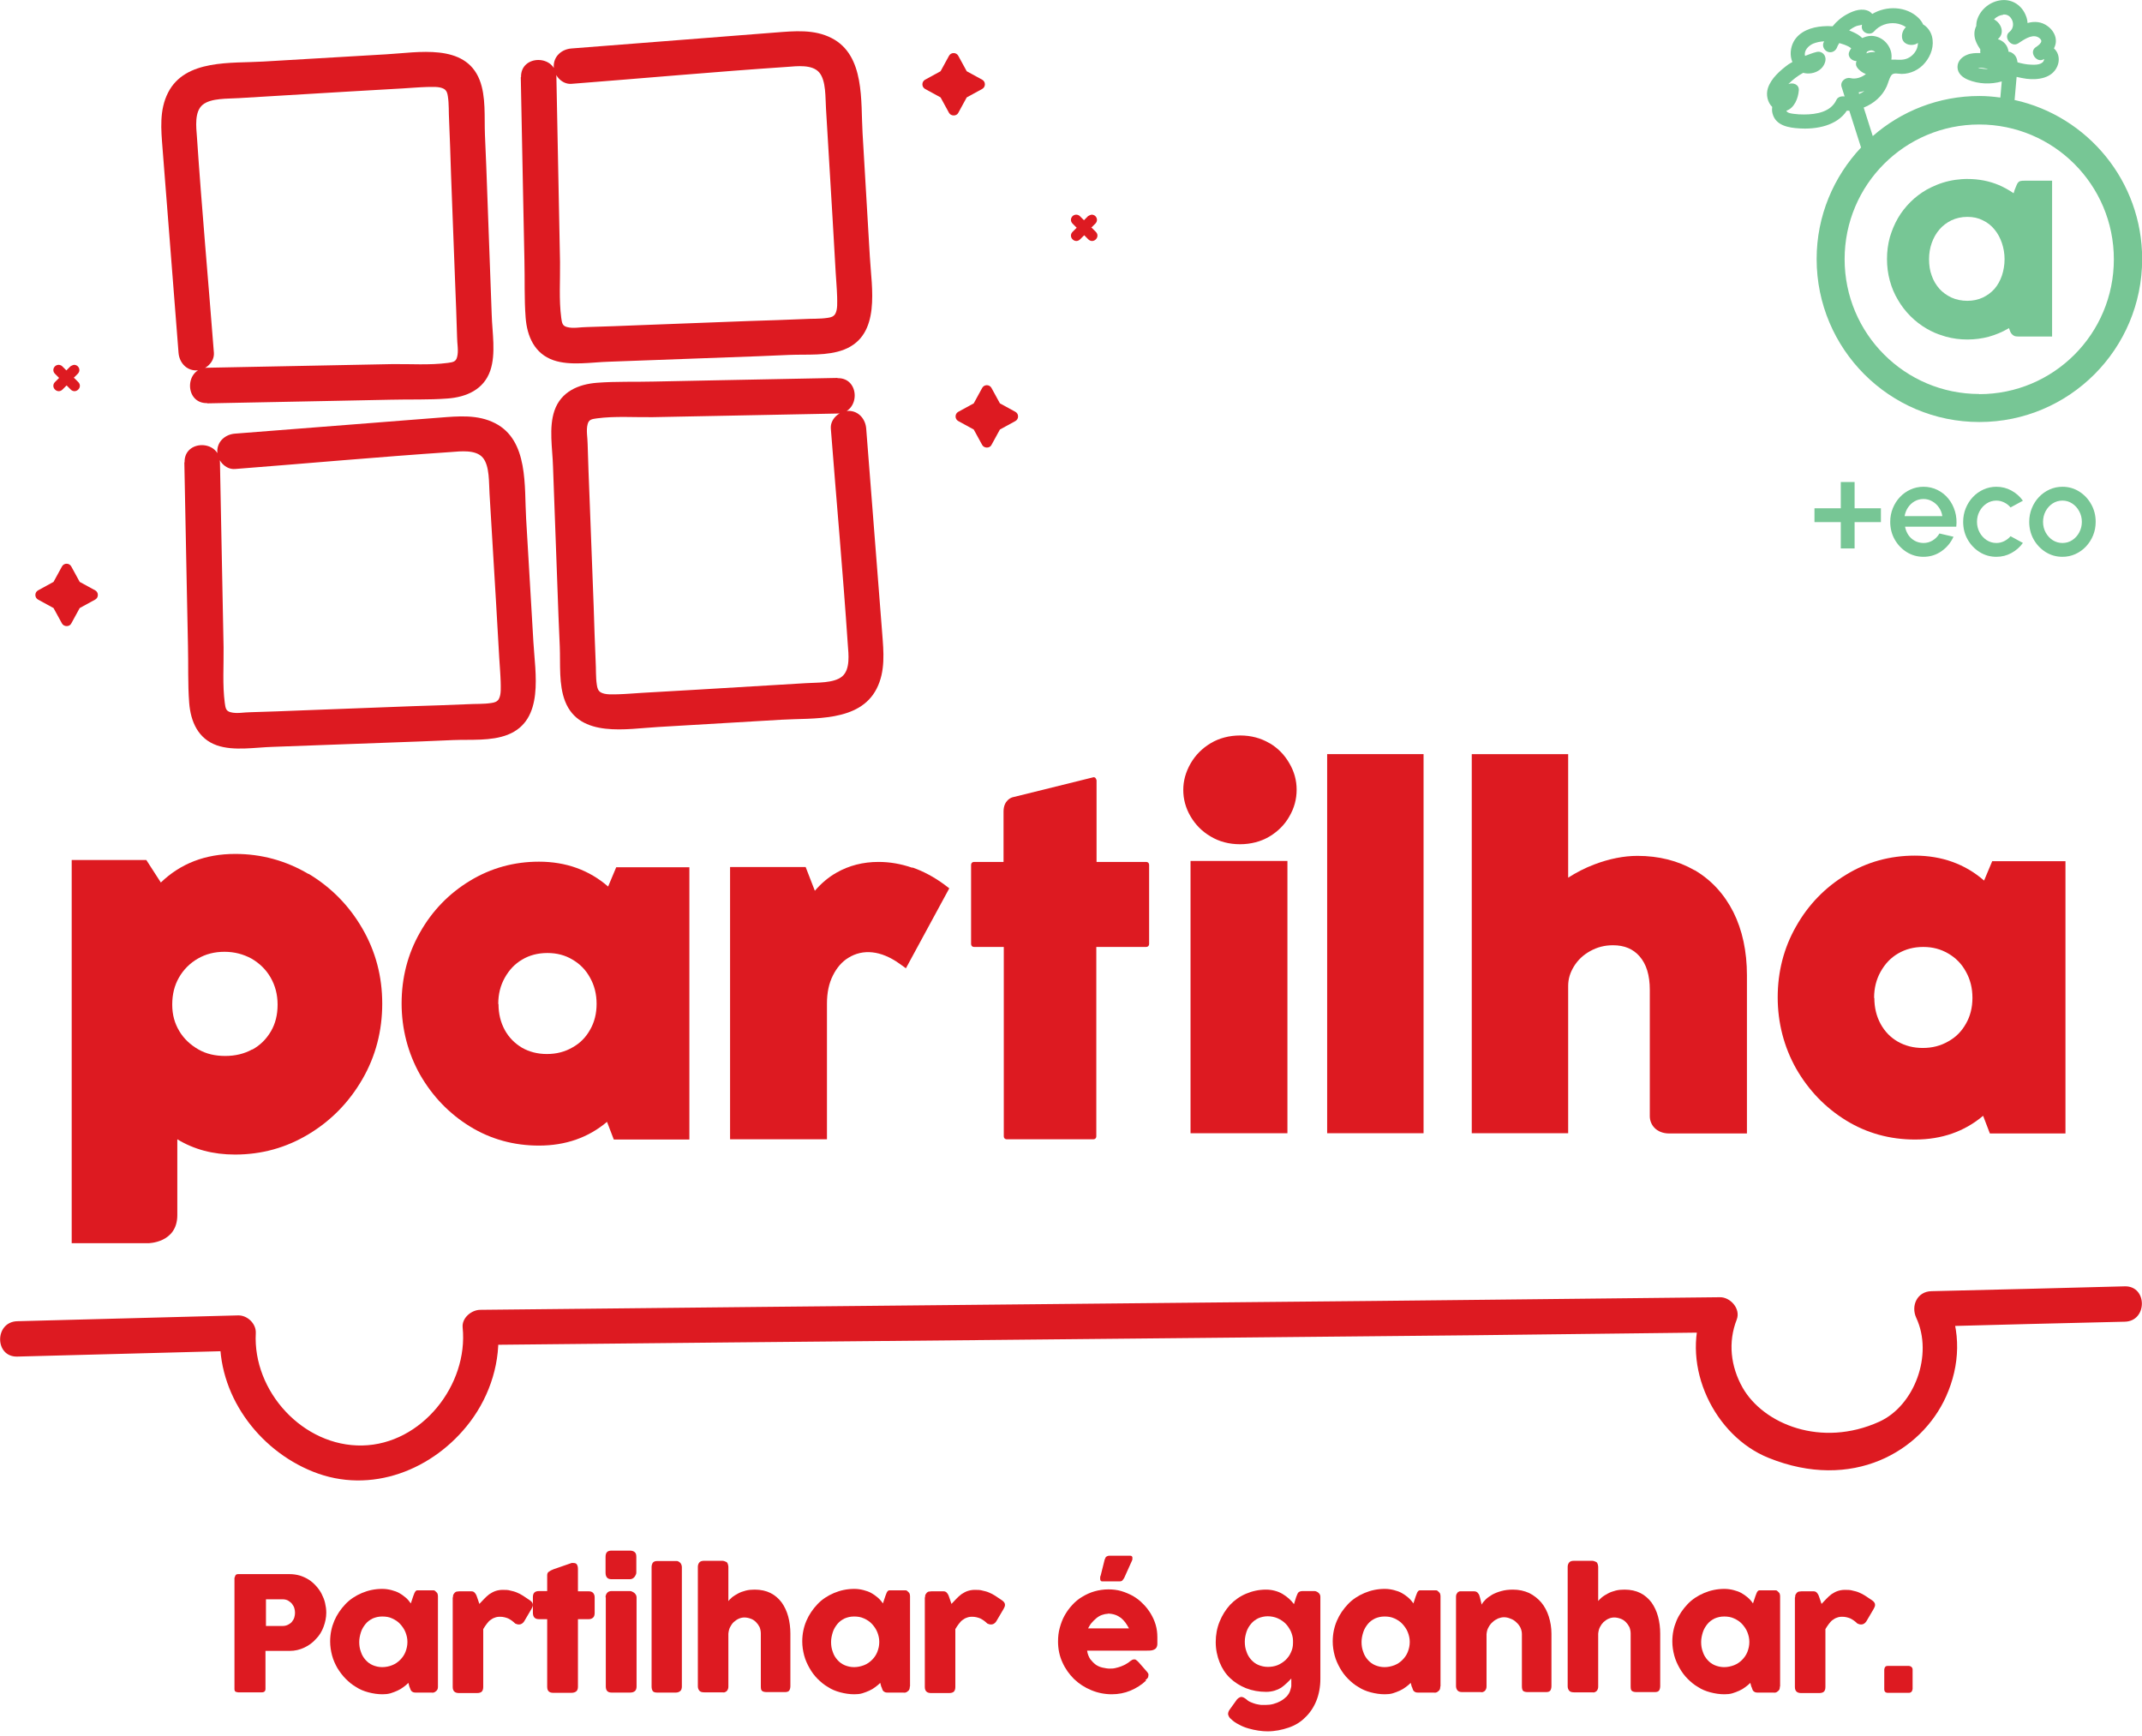 <svg xmlns="http://www.w3.org/2000/svg" width="274" height="222" viewBox="0 0 274 222" fill="none"><path d="M30.024 201.808C30.024 201.808 30.055 201.56 30.148 201.467C30.21 201.374 30.334 201.343 30.489 201.343H37.027C37.492 201.343 37.925 201.405 38.359 201.529C38.762 201.653 39.165 201.839 39.505 202.056C39.846 202.273 40.156 202.552 40.435 202.862C40.714 203.171 40.962 203.512 41.148 203.884C41.334 204.256 41.489 204.628 41.581 205.03C41.675 205.433 41.736 205.836 41.736 206.27C41.736 206.89 41.612 207.478 41.396 208.067C41.179 208.656 40.869 209.182 40.435 209.616C40.032 210.081 39.536 210.453 38.948 210.732C38.359 211.011 37.739 211.165 37.058 211.165H33.959V216.03C33.959 216.309 33.804 216.464 33.495 216.464H30.458C30.458 216.464 30.21 216.433 30.117 216.371C30.024 216.309 29.993 216.185 29.993 216.03V201.746L30.024 201.808ZM37.739 206.301C37.739 206.084 37.708 205.898 37.646 205.681C37.584 205.464 37.461 205.309 37.337 205.123C37.213 204.969 37.027 204.845 36.841 204.721C36.655 204.628 36.438 204.566 36.19 204.566H34.021V207.974H36.19C36.438 207.974 36.655 207.912 36.841 207.819C37.027 207.726 37.213 207.602 37.337 207.447C37.461 207.292 37.584 207.106 37.646 206.89C37.708 206.673 37.739 206.487 37.739 206.27V206.301Z" fill="#DD1A21"></path><path d="M56.021 215.751C56.021 215.751 56.021 215.968 55.959 216.092C55.897 216.216 55.835 216.278 55.742 216.34C55.68 216.402 55.587 216.464 55.463 216.495C55.339 216.526 55.277 216.495 55.184 216.495H53.17C53.17 216.495 52.922 216.495 52.829 216.433C52.736 216.402 52.674 216.34 52.612 216.278C52.55 216.216 52.519 216.123 52.488 216.03C52.458 215.937 52.395 215.813 52.364 215.72L52.241 215.255C52.055 215.441 51.838 215.627 51.621 215.782C51.373 215.968 51.125 216.123 50.846 216.247C50.567 216.371 50.258 216.495 49.948 216.588C49.607 216.681 49.297 216.712 48.925 216.712C48.306 216.712 47.717 216.619 47.128 216.464C46.539 216.309 46.013 216.092 45.548 215.782C45.052 215.503 44.618 215.131 44.215 214.729C43.813 214.326 43.472 213.861 43.162 213.365C42.883 212.869 42.635 212.343 42.48 211.754C42.325 211.165 42.232 210.577 42.232 209.957C42.232 208.996 42.418 208.129 42.759 207.323C43.1 206.518 43.596 205.805 44.184 205.185C44.773 204.565 45.486 204.101 46.291 203.76C47.097 203.419 47.965 203.233 48.894 203.233C49.328 203.233 49.7 203.295 50.072 203.388C50.443 203.481 50.784 203.605 51.063 203.76C51.342 203.915 51.652 204.132 51.9 204.349C52.148 204.566 52.364 204.813 52.55 205.092L52.86 204.163C52.922 203.977 52.984 203.853 53.015 203.76C53.077 203.667 53.108 203.574 53.17 203.512C53.232 203.45 53.294 203.419 53.356 203.419C53.449 203.419 53.542 203.419 53.666 203.419H55.184C55.184 203.419 55.339 203.419 55.463 203.419C55.587 203.419 55.649 203.481 55.742 203.574C55.835 203.636 55.897 203.729 55.959 203.822C55.99 203.915 56.021 204.039 56.021 204.163V215.689V215.751ZM45.951 210.019C45.951 210.484 46.013 210.886 46.167 211.289C46.291 211.692 46.508 212.033 46.756 212.312C47.004 212.591 47.314 212.838 47.686 212.993C48.058 213.148 48.46 213.241 48.894 213.241C49.328 213.241 49.793 213.148 50.165 212.993C50.567 212.838 50.908 212.591 51.187 212.312C51.466 212.033 51.714 211.692 51.869 211.289C52.024 210.886 52.117 210.484 52.117 210.019C52.117 209.554 52.024 209.182 51.869 208.779C51.714 208.377 51.466 208.036 51.187 207.726C50.908 207.416 50.567 207.199 50.165 207.013C49.793 206.827 49.359 206.765 48.894 206.765C48.429 206.765 48.058 206.858 47.686 207.013C47.314 207.199 47.004 207.416 46.756 207.726C46.508 208.036 46.291 208.377 46.167 208.779C46.044 209.182 45.951 209.585 45.951 210.019Z" fill="#DD1A21"></path><path d="M57.941 204.287C57.941 204.287 57.941 204.039 58.003 203.946C58.065 203.853 58.127 203.76 58.189 203.698C58.282 203.636 58.344 203.574 58.468 203.574C58.561 203.574 58.654 203.543 58.747 203.543H60.296C60.482 203.543 60.606 203.605 60.699 203.698C60.792 203.791 60.885 203.915 60.947 204.07C61.009 204.225 61.071 204.411 61.133 204.597C61.195 204.782 61.257 204.968 61.319 205.154C61.535 204.937 61.721 204.721 61.938 204.504C62.155 204.287 62.341 204.101 62.589 203.915C62.837 203.76 63.085 203.605 63.364 203.512C63.642 203.419 63.952 203.357 64.293 203.357C64.634 203.357 65.006 203.357 65.285 203.45C65.563 203.512 65.842 203.574 66.121 203.698C66.369 203.791 66.648 203.946 66.896 204.101C67.144 204.256 67.422 204.442 67.732 204.659C68.011 204.844 68.166 205.03 68.166 205.278C68.166 205.433 68.104 205.588 67.98 205.805L67.051 207.385C66.865 207.664 66.648 207.788 66.369 207.788C66.245 207.788 66.09 207.757 65.904 207.664C65.625 207.385 65.316 207.168 65.006 207.013C64.696 206.889 64.355 206.797 63.983 206.797C63.704 206.797 63.487 206.827 63.271 206.92C63.054 206.982 62.899 207.106 62.713 207.23C62.527 207.354 62.403 207.54 62.248 207.726C62.093 207.912 61.969 208.129 61.814 208.377V215.782C61.814 216.03 61.752 216.247 61.628 216.371C61.504 216.495 61.288 216.557 61.009 216.557H58.716C58.189 216.557 57.91 216.309 57.91 215.782V204.349L57.941 204.287Z" fill="#DD1A21"></path><path d="M69.995 201.498C69.995 201.281 70.057 201.126 70.212 201.033C70.336 200.94 70.553 200.817 70.801 200.724L73.125 199.918C73.125 199.918 73.187 199.918 73.218 199.918H73.311C73.558 199.918 73.744 199.98 73.806 200.135C73.899 200.29 73.93 200.476 73.93 200.724V203.543H75.325C75.541 203.543 75.727 203.605 75.851 203.729C75.975 203.853 76.068 204.039 76.068 204.318V206.301C76.068 206.58 76.006 206.797 75.851 206.921C75.696 207.045 75.541 207.106 75.325 207.106H73.93V215.751C73.93 215.999 73.868 216.216 73.713 216.34C73.558 216.464 73.341 216.526 73.094 216.526H70.77C70.243 216.526 69.995 216.278 69.995 215.751V207.106H68.942C68.415 207.106 68.167 206.828 68.167 206.27V204.287C68.167 203.76 68.415 203.512 68.942 203.512H69.995V201.498Z" fill="#DD1A21"></path><path d="M77.462 199.143C77.462 198.864 77.524 198.647 77.648 198.524C77.772 198.4 77.958 198.338 78.206 198.338H80.591C80.839 198.338 81.025 198.4 81.18 198.524C81.335 198.647 81.397 198.833 81.397 199.143V201.126C81.397 201.126 81.397 201.312 81.335 201.405C81.304 201.498 81.242 201.591 81.18 201.684C81.118 201.777 81.025 201.839 80.932 201.901C80.839 201.963 80.715 201.994 80.591 201.994H78.206C77.71 201.994 77.462 201.715 77.462 201.157V199.174V199.143ZM77.462 204.318C77.462 204.101 77.524 203.915 77.648 203.76C77.772 203.605 77.958 203.512 78.206 203.512H80.56C80.56 203.512 80.746 203.512 80.839 203.574C80.932 203.605 81.025 203.667 81.118 203.729C81.211 203.791 81.273 203.884 81.335 203.977C81.397 204.07 81.428 204.194 81.428 204.318V215.72C81.428 215.968 81.366 216.185 81.211 216.309C81.056 216.433 80.87 216.495 80.591 216.495H78.237C77.741 216.495 77.493 216.247 77.493 215.72V204.318H77.462Z" fill="#DD1A21"></path><path d="M83.35 200.445C83.35 200.228 83.412 200.042 83.504 199.887C83.629 199.732 83.814 199.67 84.062 199.67H86.572C86.572 199.67 86.696 199.67 86.789 199.732C86.851 199.763 86.944 199.825 87.006 199.887C87.068 199.949 87.13 200.042 87.161 200.135C87.192 200.228 87.223 200.321 87.223 200.445V215.72C87.223 215.968 87.161 216.185 87.006 216.309C86.851 216.433 86.665 216.495 86.448 216.495H84.062C83.783 216.495 83.597 216.433 83.504 216.309C83.412 216.185 83.35 215.968 83.35 215.72V200.445Z" fill="#DD1A21"></path><path d="M93.11 204.875C93.234 204.689 93.42 204.504 93.636 204.318C93.853 204.132 94.132 203.977 94.411 203.822C94.69 203.667 95.031 203.543 95.403 203.45C95.774 203.357 96.146 203.326 96.549 203.326C97.324 203.326 98.005 203.481 98.563 203.76C99.121 204.039 99.617 204.473 99.988 204.968C100.36 205.495 100.639 206.084 100.825 206.765C101.011 207.447 101.104 208.191 101.104 208.965V215.658C101.104 215.906 101.042 216.123 100.949 216.247C100.856 216.371 100.67 216.433 100.422 216.433H98.067C97.788 216.433 97.572 216.371 97.479 216.278C97.355 216.185 97.324 215.999 97.324 215.689V208.934C97.324 208.656 97.262 208.377 97.169 208.129C97.045 207.881 96.89 207.664 96.704 207.478C96.518 207.292 96.301 207.137 96.022 207.044C95.774 206.951 95.496 206.889 95.217 206.889C94.969 206.889 94.721 206.951 94.504 207.044C94.287 207.137 94.07 207.292 93.853 207.478C93.667 207.664 93.513 207.881 93.389 208.129C93.265 208.377 93.203 208.656 93.172 208.965V215.72C93.172 215.72 93.172 215.968 93.11 216.061C93.079 216.185 92.986 216.278 92.924 216.34C92.831 216.402 92.769 216.433 92.676 216.464C92.583 216.495 92.521 216.464 92.397 216.464H90.073C89.794 216.464 89.577 216.402 89.454 216.247C89.33 216.092 89.268 215.906 89.268 215.689V200.414C89.268 200.197 89.33 200.011 89.454 199.856C89.577 199.701 89.794 199.639 90.073 199.639H92.397C92.552 199.639 92.738 199.701 92.924 199.794C93.017 199.856 93.079 199.949 93.11 200.073C93.141 200.197 93.172 200.29 93.172 200.414V204.875H93.11Z" fill="#DD1A21"></path><path d="M116.379 215.751C116.379 215.751 116.379 215.968 116.317 216.092C116.286 216.185 116.193 216.278 116.101 216.34C116.039 216.402 115.946 216.464 115.822 216.495C115.698 216.526 115.636 216.495 115.543 216.495H113.529C113.529 216.495 113.281 216.495 113.188 216.433C113.095 216.402 113.033 216.34 112.971 216.278C112.909 216.216 112.878 216.123 112.847 216.03C112.816 215.937 112.785 215.813 112.723 215.72L112.599 215.255C112.413 215.441 112.196 215.627 111.98 215.782C111.732 215.968 111.484 216.123 111.205 216.247C110.926 216.371 110.616 216.495 110.306 216.588C109.996 216.681 109.656 216.712 109.284 216.712C108.664 216.712 108.075 216.619 107.487 216.464C106.898 216.309 106.371 216.092 105.906 215.782C105.411 215.503 104.977 215.131 104.574 214.729C104.171 214.326 103.83 213.861 103.552 213.365C103.273 212.869 103.025 212.343 102.87 211.754C102.715 211.165 102.622 210.577 102.622 209.957C102.622 208.996 102.808 208.129 103.149 207.323C103.49 206.518 103.985 205.805 104.574 205.185C105.163 204.565 105.875 204.101 106.681 203.76C107.487 203.419 108.354 203.233 109.284 203.233C109.718 203.233 110.089 203.295 110.461 203.388C110.833 203.481 111.174 203.605 111.453 203.76C111.732 203.915 112.042 204.132 112.289 204.349C112.537 204.566 112.754 204.813 112.94 205.092L113.25 204.163C113.312 203.977 113.374 203.853 113.405 203.76C113.436 203.667 113.498 203.574 113.56 203.512C113.622 203.45 113.684 203.419 113.746 203.419C113.808 203.419 113.932 203.419 114.056 203.419H115.574C115.574 203.419 115.729 203.419 115.853 203.419C115.977 203.419 116.039 203.481 116.132 203.574C116.224 203.636 116.286 203.729 116.348 203.822C116.379 203.915 116.41 204.039 116.41 204.163V215.689L116.379 215.751ZM106.309 210.019C106.309 210.484 106.371 210.886 106.526 211.289C106.65 211.692 106.867 212.033 107.115 212.312C107.363 212.591 107.673 212.838 108.044 212.993C108.416 213.148 108.819 213.241 109.253 213.241C109.687 213.241 110.12 213.148 110.523 212.993C110.926 212.838 111.267 212.591 111.546 212.312C111.825 212.033 112.072 211.692 112.227 211.289C112.382 210.886 112.475 210.484 112.475 210.019C112.475 209.554 112.382 209.182 112.227 208.779C112.072 208.377 111.825 208.036 111.546 207.726C111.267 207.416 110.926 207.199 110.523 207.013C110.12 206.827 109.718 206.765 109.253 206.765C108.788 206.765 108.416 206.858 108.044 207.013C107.673 207.199 107.363 207.416 107.115 207.726C106.867 208.036 106.65 208.377 106.526 208.779C106.402 209.182 106.309 209.585 106.309 210.019Z" fill="#DD1A21"></path><path d="M118.332 204.287C118.332 204.287 118.332 204.039 118.394 203.946C118.456 203.853 118.518 203.76 118.58 203.698C118.673 203.636 118.735 203.574 118.859 203.574C118.951 203.574 119.044 203.543 119.137 203.543H120.687C120.873 203.543 120.996 203.605 121.089 203.698C121.182 203.791 121.275 203.915 121.337 204.07C121.399 204.225 121.461 204.411 121.523 204.597C121.585 204.782 121.647 204.968 121.709 205.154C121.926 204.937 122.112 204.721 122.329 204.504C122.546 204.287 122.732 204.101 122.98 203.915C123.227 203.76 123.475 203.605 123.754 203.512C124.033 203.419 124.343 203.357 124.684 203.357C125.025 203.357 125.396 203.357 125.675 203.45C125.954 203.512 126.233 203.574 126.512 203.698C126.76 203.791 127.039 203.946 127.286 204.101C127.534 204.256 127.813 204.442 128.123 204.659C128.402 204.844 128.557 205.03 128.557 205.278C128.557 205.433 128.495 205.588 128.371 205.805L127.441 207.385C127.255 207.664 127.039 207.788 126.76 207.788C126.636 207.788 126.481 207.757 126.295 207.664C126.016 207.385 125.706 207.168 125.396 207.013C125.086 206.889 124.746 206.797 124.374 206.797C124.095 206.797 123.878 206.827 123.661 206.92C123.444 206.982 123.289 207.106 123.103 207.23C122.918 207.354 122.794 207.54 122.639 207.726C122.484 207.912 122.36 208.129 122.205 208.377V215.782C122.205 216.03 122.143 216.247 122.019 216.371C121.895 216.495 121.678 216.557 121.399 216.557H119.106C118.58 216.557 118.301 216.309 118.301 215.782V204.349L118.332 204.287Z" fill="#DD1A21"></path><path d="M146.62 214.946C146.032 215.503 145.35 215.937 144.606 216.247C143.863 216.557 143.057 216.712 142.22 216.712C141.291 216.712 140.392 216.526 139.587 216.185C138.75 215.844 138.037 215.379 137.387 214.76C136.767 214.14 136.271 213.458 135.9 212.622C135.528 211.816 135.342 210.917 135.342 209.957C135.342 209.368 135.404 208.78 135.559 208.222C135.714 207.664 135.9 207.137 136.178 206.642C136.457 206.146 136.767 205.712 137.17 205.278C137.542 204.875 137.976 204.504 138.471 204.225C138.936 203.946 139.463 203.698 140.021 203.543C140.578 203.388 141.167 203.295 141.787 203.295C142.344 203.295 142.902 203.357 143.429 203.512C143.956 203.667 144.451 203.884 144.916 204.132C145.381 204.411 145.815 204.721 146.187 205.123C146.589 205.495 146.899 205.929 147.178 206.363C147.457 206.827 147.674 207.292 147.829 207.819C147.984 208.346 148.046 208.872 148.046 209.399C148.046 209.74 148.046 210.05 148.046 210.267C148.046 210.484 147.984 210.67 147.891 210.794C147.798 210.917 147.643 211.01 147.426 211.072C147.209 211.134 146.868 211.134 146.434 211.134H139.06C139.122 211.568 139.277 211.94 139.463 212.219C139.68 212.498 139.928 212.746 140.175 212.932C140.454 213.117 140.733 213.241 141.043 213.303C141.353 213.365 141.632 213.427 141.911 213.427C142.158 213.427 142.406 213.427 142.654 213.365C142.902 213.303 143.181 213.241 143.398 213.148C143.615 213.055 143.863 212.963 144.049 212.839C144.265 212.715 144.42 212.622 144.544 212.498C144.668 212.405 144.761 212.343 144.823 212.312C144.916 212.281 144.978 212.25 145.071 212.25C145.164 212.25 145.257 212.25 145.35 212.343C145.443 212.405 145.536 212.498 145.66 212.622L146.744 213.861C146.744 213.861 146.868 214.016 146.899 214.109C146.93 214.202 146.899 214.264 146.899 214.326C146.899 214.45 146.868 214.574 146.775 214.667C146.682 214.76 146.62 214.853 146.496 214.915L146.62 214.946ZM141.694 206.425C141.446 206.425 141.167 206.487 140.919 206.58C140.671 206.673 140.423 206.827 140.206 207.013C139.99 207.199 139.804 207.385 139.618 207.602C139.432 207.819 139.308 208.067 139.184 208.284H144.42C144.265 208.005 144.111 207.757 143.956 207.54C143.801 207.323 143.584 207.106 143.398 206.951C143.181 206.796 142.933 206.642 142.654 206.549C142.375 206.456 142.066 206.394 141.694 206.394V206.425ZM141.353 199.422C141.384 199.267 141.446 199.143 141.57 199.081C141.663 199.019 141.787 198.988 141.911 198.988H144.544C144.544 198.988 144.73 198.988 144.761 199.05C144.823 199.081 144.854 199.143 144.854 199.205C144.854 199.267 144.854 199.329 144.854 199.422C144.854 199.515 144.823 199.577 144.792 199.639L143.801 201.839C143.801 201.839 143.646 202.087 143.553 202.18C143.46 202.242 143.367 202.273 143.243 202.273H141.012C141.012 202.273 140.826 202.273 140.795 202.18C140.764 202.118 140.733 202.056 140.733 201.994C140.733 201.932 140.733 201.839 140.733 201.746C140.733 201.653 140.764 201.591 140.795 201.529L141.322 199.422H141.353Z" fill="#DD1A21"></path><path d="M165.088 216.061C165.088 216.061 165.181 215.782 165.181 215.627C165.181 215.472 165.181 215.286 165.181 215.1V214.976V214.915C165.181 214.915 165.181 214.853 165.181 214.822V214.698C164.995 214.915 164.778 215.1 164.561 215.317C164.344 215.534 164.127 215.689 163.88 215.875C163.632 216.03 163.353 216.154 163.043 216.247C162.733 216.34 162.361 216.402 161.959 216.402C161.029 216.402 160.192 216.247 159.387 215.937C158.612 215.627 157.93 215.193 157.342 214.636C156.753 214.078 156.319 213.396 156.009 212.622C155.7 211.847 155.514 210.979 155.514 210.05C155.514 209.12 155.669 208.253 156.009 207.416C156.35 206.58 156.784 205.898 157.342 205.278C157.9 204.69 158.581 204.194 159.387 203.853C160.192 203.512 161.029 203.326 161.959 203.326C162.392 203.326 162.764 203.388 163.105 203.481C163.446 203.574 163.756 203.698 164.066 203.884C164.375 204.07 164.623 204.256 164.871 204.473C165.119 204.689 165.336 204.937 165.522 205.185L165.801 204.287C165.801 204.287 165.894 204.07 165.925 203.977C165.956 203.884 166.018 203.791 166.049 203.729C166.111 203.667 166.173 203.605 166.265 203.574C166.358 203.543 166.451 203.512 166.606 203.512H168.125C168.125 203.512 168.31 203.512 168.403 203.574C168.496 203.605 168.589 203.667 168.651 203.729C168.713 203.791 168.806 203.853 168.837 203.977C168.899 204.07 168.899 204.194 168.899 204.318V214.729C168.899 215.782 168.713 216.743 168.372 217.579C168.032 218.416 167.536 219.128 166.947 219.686C166.358 220.275 165.646 220.709 164.809 220.988C163.973 221.266 163.105 221.452 162.144 221.452C161.773 221.452 161.37 221.421 160.967 221.359C160.533 221.297 160.13 221.204 159.697 221.081C159.263 220.957 158.86 220.802 158.488 220.585C158.085 220.399 157.745 220.151 157.466 219.872C157.373 219.81 157.28 219.717 157.218 219.593C157.156 219.469 157.094 219.345 157.094 219.221C157.094 219.067 157.156 218.881 157.28 218.695L158.24 217.362C158.24 217.362 158.426 217.176 158.519 217.145C158.612 217.083 158.705 217.053 158.798 217.053C158.953 217.053 159.139 217.145 159.356 217.3C159.511 217.455 159.728 217.61 159.945 217.703C160.161 217.796 160.409 217.889 160.626 217.951C160.874 218.013 161.091 218.044 161.308 218.075C161.525 218.075 161.742 218.075 161.928 218.075C162.237 218.075 162.547 218.044 162.888 217.951C163.229 217.858 163.539 217.734 163.818 217.579C164.097 217.424 164.375 217.207 164.592 216.991C164.809 216.743 164.964 216.495 165.057 216.185L165.088 216.061ZM159.232 209.988C159.232 210.453 159.294 210.856 159.449 211.258C159.573 211.661 159.79 212.002 160.037 212.281C160.285 212.56 160.595 212.808 160.967 212.962C161.339 213.117 161.742 213.21 162.175 213.21C162.609 213.21 163.012 213.148 163.415 212.993C163.787 212.839 164.127 212.622 164.437 212.343C164.716 212.064 164.964 211.754 165.119 211.382C165.305 211.01 165.398 210.608 165.398 210.174V209.833C165.398 209.43 165.274 209.027 165.119 208.656C164.933 208.284 164.716 207.943 164.437 207.664C164.158 207.385 163.818 207.168 163.415 206.982C163.043 206.827 162.609 206.735 162.175 206.735C161.742 206.735 161.339 206.827 160.967 206.982C160.595 207.168 160.285 207.385 160.037 207.695C159.79 207.974 159.573 208.346 159.449 208.718C159.325 209.12 159.232 209.523 159.232 209.957V209.988Z" fill="#DD1A21"></path><path d="M184.236 215.751C184.236 215.751 184.236 215.968 184.174 216.092C184.143 216.185 184.05 216.278 183.957 216.34C183.895 216.402 183.802 216.464 183.678 216.495C183.554 216.526 183.492 216.495 183.399 216.495H181.385C181.385 216.495 181.137 216.495 181.044 216.433C180.951 216.402 180.889 216.34 180.827 216.278C180.766 216.216 180.735 216.123 180.704 216.03C180.673 215.937 180.642 215.813 180.58 215.72L180.456 215.255C180.27 215.441 180.053 215.627 179.836 215.782C179.588 215.968 179.34 216.123 179.061 216.247C178.782 216.371 178.473 216.495 178.163 216.588C177.853 216.681 177.512 216.712 177.14 216.712C176.521 216.712 175.932 216.619 175.343 216.464C174.754 216.309 174.228 216.092 173.763 215.782C173.267 215.503 172.833 215.131 172.431 214.729C172.028 214.326 171.687 213.861 171.408 213.365C171.129 212.869 170.881 212.343 170.726 211.754C170.571 211.165 170.479 210.577 170.479 209.957C170.479 208.996 170.664 208.129 171.005 207.323C171.346 206.518 171.842 205.805 172.431 205.185C173.019 204.565 173.732 204.101 174.538 203.76C175.343 203.419 176.211 203.233 177.14 203.233C177.574 203.233 177.946 203.295 178.318 203.388C178.69 203.481 179.03 203.605 179.309 203.76C179.588 203.915 179.898 204.132 180.146 204.349C180.394 204.566 180.611 204.813 180.797 205.092L181.106 204.163C181.168 203.977 181.23 203.853 181.261 203.76C181.292 203.667 181.354 203.574 181.416 203.512C181.478 203.45 181.54 203.419 181.602 203.419C181.664 203.419 181.788 203.419 181.912 203.419H183.43C183.43 203.419 183.585 203.419 183.709 203.419C183.833 203.419 183.895 203.481 183.988 203.574C184.081 203.636 184.143 203.729 184.205 203.822C184.236 203.915 184.267 204.039 184.267 204.163V215.689L184.236 215.751ZM174.166 210.019C174.166 210.484 174.228 210.886 174.383 211.289C174.507 211.692 174.723 212.033 174.971 212.312C175.219 212.591 175.529 212.838 175.901 212.993C176.273 213.148 176.676 213.241 177.109 213.241C177.543 213.241 177.977 213.148 178.38 212.993C178.782 212.838 179.123 212.591 179.402 212.312C179.681 212.033 179.929 211.692 180.084 211.289C180.239 210.886 180.332 210.484 180.332 210.019C180.332 209.554 180.239 209.182 180.084 208.779C179.929 208.377 179.681 208.036 179.402 207.726C179.123 207.416 178.782 207.199 178.38 207.013C177.977 206.827 177.574 206.765 177.109 206.765C176.645 206.765 176.273 206.858 175.901 207.013C175.529 207.199 175.219 207.416 174.971 207.726C174.723 208.036 174.507 208.377 174.383 208.779C174.259 209.182 174.166 209.585 174.166 210.019Z" fill="#DD1A21"></path><path d="M186.436 203.698C186.436 203.698 186.622 203.574 186.715 203.543C186.808 203.543 186.901 203.543 186.994 203.543H188.543C188.543 203.543 188.76 203.543 188.853 203.605C188.946 203.636 189.008 203.698 189.07 203.791C189.132 203.853 189.194 203.946 189.225 204.039C189.256 204.132 189.287 204.225 189.318 204.349L189.534 205.247C189.627 205.03 189.813 204.813 190.03 204.597C190.247 204.38 190.557 204.163 190.867 203.977C191.208 203.791 191.579 203.636 192.044 203.512C192.478 203.388 192.974 203.326 193.531 203.326C194.306 203.326 194.988 203.481 195.607 203.76C196.227 204.07 196.723 204.473 197.157 204.968C197.59 205.495 197.9 206.084 198.117 206.766C198.334 207.447 198.458 208.191 198.458 208.965V215.658C198.458 215.906 198.396 216.123 198.303 216.247C198.21 216.371 198.024 216.433 197.776 216.433H195.422C195.143 216.433 194.926 216.371 194.833 216.278C194.74 216.185 194.678 215.999 194.678 215.689V209.027C194.678 208.749 194.616 208.47 194.492 208.191C194.368 207.943 194.182 207.695 193.965 207.509C193.748 207.292 193.5 207.137 193.222 207.044C192.943 206.92 192.664 206.858 192.385 206.858C192.137 206.858 191.889 206.92 191.641 207.013C191.393 207.137 191.146 207.261 190.929 207.478C190.712 207.664 190.526 207.912 190.402 208.16C190.247 208.408 190.185 208.718 190.154 209.027V215.689C190.154 215.689 190.154 215.937 190.092 216.03C190.061 216.154 189.968 216.247 189.906 216.309C189.813 216.371 189.751 216.402 189.658 216.433C189.565 216.464 189.503 216.433 189.379 216.433H187.056C186.777 216.433 186.56 216.371 186.436 216.216C186.312 216.061 186.25 215.875 186.25 215.658V204.225C186.25 204.225 186.25 203.977 186.343 203.853C186.405 203.76 186.467 203.667 186.591 203.605H186.529L186.436 203.698Z" fill="#DD1A21"></path><path d="M204.376 204.875C204.5 204.689 204.686 204.504 204.903 204.318C205.12 204.132 205.399 203.977 205.678 203.822C205.957 203.667 206.297 203.543 206.669 203.45C207.041 203.357 207.413 203.326 207.816 203.326C208.59 203.326 209.272 203.481 209.83 203.76C210.387 204.039 210.883 204.473 211.255 204.968C211.627 205.495 211.906 206.084 212.092 206.765C212.277 207.447 212.37 208.191 212.37 208.965V215.658C212.37 215.906 212.308 216.123 212.215 216.247C212.123 216.371 211.937 216.433 211.689 216.433H209.334C209.055 216.433 208.838 216.371 208.745 216.278C208.621 216.185 208.59 215.999 208.59 215.689V208.934C208.59 208.656 208.528 208.377 208.435 208.129C208.311 207.881 208.156 207.664 207.971 207.478C207.785 207.292 207.568 207.137 207.289 207.044C207.041 206.951 206.762 206.889 206.483 206.889C206.235 206.889 205.988 206.951 205.771 207.044C205.554 207.137 205.337 207.292 205.12 207.478C204.934 207.664 204.779 207.881 204.655 208.129C204.531 208.377 204.469 208.656 204.438 208.965V215.72C204.438 215.72 204.438 215.968 204.376 216.061C204.345 216.185 204.252 216.278 204.19 216.34C204.097 216.402 204.035 216.433 203.943 216.464C203.85 216.495 203.788 216.464 203.664 216.464H201.34C201.061 216.464 200.844 216.402 200.72 216.247C200.596 216.092 200.534 215.906 200.534 215.689V200.414C200.534 200.197 200.596 200.011 200.72 199.856C200.844 199.701 201.061 199.639 201.34 199.639H203.664C203.819 199.639 204.004 199.701 204.19 199.794C204.283 199.856 204.345 199.949 204.376 200.073C204.407 200.197 204.438 200.29 204.438 200.414V204.875H204.376Z" fill="#DD1A21"></path><path d="M227.677 215.751C227.677 215.751 227.677 215.968 227.615 216.092C227.584 216.185 227.491 216.278 227.398 216.34C227.336 216.402 227.243 216.464 227.12 216.495C226.996 216.526 226.934 216.495 226.841 216.495H224.827C224.827 216.495 224.579 216.495 224.486 216.433C224.393 216.402 224.331 216.34 224.269 216.278C224.207 216.216 224.176 216.123 224.145 216.03C224.114 215.937 224.083 215.813 224.021 215.72L223.897 215.255C223.711 215.441 223.494 215.627 223.277 215.782C223.029 215.968 222.782 216.123 222.503 216.247C222.224 216.371 221.914 216.495 221.604 216.588C221.294 216.681 220.954 216.712 220.582 216.712C219.962 216.712 219.373 216.619 218.785 216.464C218.196 216.309 217.669 216.092 217.204 215.782C216.709 215.503 216.275 215.131 215.872 214.729C215.469 214.326 215.128 213.861 214.849 213.365C214.571 212.869 214.323 212.343 214.168 211.754C214.013 211.165 213.92 210.577 213.92 209.957C213.92 208.996 214.106 208.129 214.447 207.323C214.787 206.518 215.283 205.805 215.872 205.185C216.461 204.565 217.173 204.101 217.979 203.76C218.785 203.419 219.652 203.233 220.582 203.233C221.015 203.233 221.387 203.295 221.759 203.388C222.131 203.481 222.472 203.605 222.751 203.76C223.029 203.915 223.339 204.132 223.587 204.349C223.835 204.566 224.052 204.813 224.238 205.092L224.548 204.163C224.61 203.977 224.672 203.853 224.703 203.76C224.734 203.667 224.796 203.574 224.858 203.512C224.92 203.45 224.982 203.419 225.044 203.419C225.105 203.419 225.229 203.419 225.353 203.419H226.872C226.872 203.419 227.027 203.419 227.15 203.419C227.274 203.419 227.336 203.481 227.429 203.574C227.522 203.636 227.584 203.729 227.646 203.822C227.677 203.915 227.708 204.039 227.708 204.163V215.689L227.677 215.751ZM217.607 210.019C217.607 210.484 217.669 210.886 217.824 211.289C217.948 211.692 218.165 212.033 218.413 212.312C218.661 212.591 218.97 212.838 219.342 212.993C219.714 213.148 220.117 213.241 220.551 213.241C220.984 213.241 221.418 213.148 221.821 212.993C222.224 212.838 222.565 212.591 222.844 212.312C223.122 212.033 223.37 211.692 223.525 211.289C223.68 210.886 223.773 210.484 223.773 210.019C223.773 209.554 223.68 209.182 223.525 208.779C223.37 208.377 223.122 208.036 222.844 207.726C222.565 207.416 222.224 207.199 221.821 207.013C221.418 206.827 221.015 206.765 220.551 206.765C220.086 206.765 219.714 206.858 219.342 207.013C218.97 207.199 218.661 207.416 218.413 207.726C218.165 208.036 217.948 208.377 217.824 208.779C217.7 209.182 217.607 209.585 217.607 210.019Z" fill="#DD1A21"></path><path d="M229.63 204.287C229.63 204.287 229.63 204.039 229.692 203.946C229.754 203.853 229.816 203.76 229.878 203.698C229.97 203.636 230.032 203.574 230.156 203.574C230.249 203.574 230.342 203.543 230.435 203.543H231.984C232.17 203.543 232.294 203.605 232.387 203.698C232.48 203.791 232.573 203.915 232.635 204.07C232.697 204.225 232.759 204.411 232.821 204.597C232.883 204.782 232.945 204.968 233.007 205.154C233.224 204.937 233.41 204.721 233.627 204.504C233.844 204.287 234.029 204.101 234.277 203.915C234.525 203.76 234.773 203.605 235.052 203.512C235.331 203.419 235.641 203.357 235.982 203.357C236.322 203.357 236.694 203.357 236.973 203.45C237.252 203.512 237.531 203.574 237.81 203.698C238.058 203.791 238.336 203.946 238.584 204.101C238.832 204.256 239.111 204.442 239.421 204.659C239.7 204.844 239.855 205.03 239.855 205.278C239.855 205.433 239.793 205.588 239.669 205.805L238.739 207.385C238.553 207.664 238.336 207.788 238.058 207.788C237.934 207.788 237.779 207.757 237.593 207.664C237.314 207.385 237.004 207.168 236.694 207.013C236.384 206.889 236.044 206.797 235.672 206.797C235.393 206.797 235.176 206.827 234.959 206.92C234.742 206.982 234.587 207.106 234.401 207.23C234.215 207.354 234.091 207.54 233.937 207.726C233.782 207.912 233.658 208.129 233.503 208.377V215.782C233.503 216.03 233.441 216.247 233.317 216.371C233.193 216.495 232.976 216.557 232.697 216.557H230.404C229.878 216.557 229.599 216.309 229.599 215.782V204.349L229.63 204.287Z" fill="#DD1A21"></path><path d="M241.031 213.551C241.031 213.551 241.062 213.303 241.155 213.21C241.217 213.117 241.341 213.086 241.496 213.086H244.192C244.192 213.086 244.409 213.117 244.502 213.21C244.595 213.303 244.656 213.396 244.656 213.551V216.03C244.656 216.03 244.625 216.247 244.533 216.371C244.44 216.464 244.347 216.526 244.192 216.526H241.496C241.186 216.526 241.031 216.371 241.031 216.061V213.582V213.551Z" fill="#DD1A21"></path><path d="M12.518 76.102C12.518 75.854 12.395 75.637 12.178 75.513L10.195 74.429L9.11 72.446C8.986 72.229 8.769 72.105 8.521 72.105C8.274 72.105 8.057 72.229 7.933 72.446L6.848 74.429L4.865 75.513C4.648 75.637 4.524 75.854 4.524 76.102C4.524 76.35 4.648 76.567 4.865 76.691L6.848 77.775L7.933 79.758C8.181 80.192 8.893 80.192 9.11 79.758L10.195 77.775L12.178 76.691C12.395 76.567 12.518 76.35 12.518 76.102Z" fill="#DD1A21"></path><path d="M125.985 10.786C125.985 10.538 125.861 10.321 125.644 10.197L123.661 9.113L122.577 7.13C122.453 6.913 122.236 6.789 121.988 6.789C121.74 6.789 121.523 6.913 121.4 7.13L120.315 9.113L118.332 10.197C118.115 10.321 117.991 10.538 117.991 10.786C117.991 11.034 118.115 11.251 118.332 11.375L120.315 12.459L121.4 14.442C121.647 14.876 122.36 14.876 122.577 14.442L123.661 12.459L125.644 11.375C125.861 11.251 125.985 11.034 125.985 10.786Z" fill="#DD1A21"></path><path d="M130.229 53.266C130.229 53.018 130.106 52.801 129.889 52.677L127.906 51.593L126.821 49.61C126.697 49.393 126.48 49.269 126.232 49.269C125.985 49.269 125.768 49.393 125.644 49.61L124.559 51.593L122.576 52.677C122.359 52.801 122.235 53.018 122.235 53.266C122.235 53.514 122.359 53.731 122.576 53.855L124.559 54.939L125.644 56.922C125.892 57.356 126.604 57.356 126.821 56.922L127.906 54.939L129.889 53.855C130.106 53.731 130.229 53.514 130.229 53.266Z" fill="#DD1A21"></path><path d="M9.481 48.339L10.008 48.866C10.287 49.145 10.287 49.548 10.008 49.827C9.729 50.106 9.326 50.106 9.047 49.827L8.521 49.3L7.994 49.827C7.715 50.106 7.312 50.106 7.033 49.827C6.755 49.548 6.755 49.145 7.033 48.866L7.56 48.339L7.033 47.813C6.755 47.534 6.755 47.131 7.033 46.852C7.157 46.728 7.343 46.666 7.498 46.666C7.653 46.666 7.839 46.728 7.963 46.852L8.49 47.379L9.016 46.852C9.016 46.852 9.326 46.666 9.481 46.666C9.636 46.666 9.822 46.728 9.946 46.852C10.225 47.131 10.225 47.534 9.946 47.813L9.419 48.339H9.481Z" fill="#DD1A21"></path><path d="M139.649 29.129L140.176 29.656C140.455 29.935 140.455 30.337 140.176 30.616C139.897 30.895 139.494 30.895 139.215 30.616L138.689 30.09L138.162 30.616C137.883 30.895 137.48 30.895 137.201 30.616C136.922 30.337 136.922 29.935 137.201 29.656L137.728 29.129L137.201 28.602C136.922 28.323 136.922 27.921 137.201 27.642C137.325 27.518 137.511 27.456 137.666 27.456C137.821 27.456 138.007 27.518 138.131 27.642L138.658 28.169L139.184 27.642C139.184 27.642 139.494 27.456 139.649 27.456C139.804 27.456 139.99 27.518 140.114 27.642C140.393 27.921 140.393 28.323 140.114 28.602L139.587 29.129H139.649Z" fill="#DD1A21"></path><path d="M23.58 59.153C23.673 64.421 23.797 69.688 23.89 74.925L24.045 82.578C24.107 84.995 24.014 87.474 24.2 89.89C24.386 92.307 25.346 94.507 27.763 95.344C29.932 96.087 32.659 95.592 34.89 95.53C39.971 95.344 45.022 95.158 50.103 94.972C52.706 94.879 55.34 94.786 57.942 94.662C60.204 94.569 62.807 94.817 64.945 93.98C69.686 92.121 68.446 86.048 68.229 82.082C67.92 76.815 67.61 71.578 67.3 66.311C67.052 62.252 67.641 56.334 63.334 54.134C61.103 52.987 58.593 53.235 56.207 53.421C53.295 53.638 50.382 53.886 47.501 54.103C41.675 54.568 35.881 55.001 30.056 55.466C28.848 55.559 27.794 56.427 27.794 57.728C27.794 58.874 28.817 60.083 30.056 59.99C39.258 59.277 48.461 58.441 57.663 57.821C58.903 57.728 60.855 57.48 61.754 58.534C62.652 59.587 62.528 61.787 62.621 63.15C62.9 67.798 63.179 72.477 63.458 77.125C63.582 79.448 63.737 81.772 63.861 84.127C63.922 85.15 64.015 86.203 64.046 87.226C64.046 87.876 64.139 88.837 63.799 89.426C63.582 89.766 63.272 89.859 62.838 89.921C61.846 90.076 60.793 90.014 59.801 90.076C57.478 90.169 55.185 90.262 52.861 90.324C48.244 90.51 43.596 90.665 38.98 90.851C36.656 90.944 34.363 91.037 32.039 91.099C31.264 91.099 30.273 91.316 29.498 91.099C28.878 90.944 28.848 90.541 28.755 89.921C28.445 87.597 28.631 85.119 28.6 82.795L28.445 74.894C28.352 69.626 28.228 64.359 28.135 59.122C28.073 56.21 23.549 56.21 23.611 59.122L23.58 59.153Z" fill="#DD1A21"></path><path d="M107.115 48.34L91.344 48.649L83.69 48.804C81.274 48.866 78.795 48.773 76.378 48.959C73.961 49.145 71.761 50.106 70.925 52.523C70.181 54.691 70.677 57.418 70.739 59.649C70.925 64.731 71.111 69.781 71.296 74.863C71.389 77.466 71.482 80.099 71.606 82.702C71.699 84.964 71.451 87.567 72.288 89.704C74.147 94.445 80.22 93.206 84.186 92.989C89.454 92.679 94.69 92.369 99.957 92.059C104.017 91.811 109.935 92.4 112.135 88.093C113.281 85.862 113.033 83.353 112.847 80.967C112.63 78.054 112.382 75.142 112.166 72.26C111.701 66.435 111.267 60.641 110.802 54.816C110.709 53.607 109.842 52.554 108.54 52.554C107.394 52.554 106.185 53.576 106.278 54.816C106.991 64.018 107.828 73.221 108.447 82.423C108.54 83.662 108.788 85.615 107.735 86.513C106.681 87.412 104.481 87.288 103.118 87.381C98.47 87.659 93.791 87.938 89.144 88.217C86.82 88.341 84.496 88.496 82.141 88.62C81.119 88.682 80.065 88.775 79.043 88.806C78.392 88.806 77.431 88.899 76.843 88.558C76.502 88.341 76.409 88.031 76.347 87.597C76.192 86.606 76.254 85.552 76.192 84.561C76.099 82.237 76.006 79.944 75.944 77.62C75.758 73.004 75.603 68.356 75.417 63.739C75.325 61.415 75.231 59.122 75.169 56.798C75.169 56.024 74.953 55.032 75.169 54.258C75.325 53.638 75.727 53.607 76.347 53.514C78.671 53.204 81.15 53.39 83.474 53.359L91.375 53.204L107.146 52.894C110.059 52.832 110.059 48.309 107.146 48.371L107.115 48.34Z" fill="#DD1A21"></path><path d="M66.618 9.887L66.928 25.659L67.083 33.312C67.145 35.729 67.052 38.208 67.238 40.624C67.424 43.041 68.384 45.241 70.801 46.078C72.97 46.821 75.697 46.325 77.928 46.264C83.009 46.078 88.06 45.892 93.141 45.706C95.744 45.613 98.378 45.52 100.98 45.396C103.242 45.303 105.845 45.551 107.983 44.714C112.724 42.855 111.484 36.782 111.267 32.816C110.958 27.549 110.648 22.312 110.338 17.045C110.09 12.986 110.679 7.068 106.372 4.868C104.141 3.721 101.631 3.969 99.245 4.155C96.333 4.372 93.42 4.62 90.539 4.837C84.713 5.301 78.919 5.735 73.094 6.2C71.886 6.293 70.832 7.161 70.832 8.462C70.832 9.608 71.855 10.817 73.094 10.724C82.297 10.011 91.499 9.175 100.702 8.555C101.941 8.462 103.893 8.214 104.792 9.268C105.69 10.321 105.566 12.521 105.659 13.884C105.938 18.532 106.217 23.211 106.496 27.858C106.62 30.182 106.775 32.506 106.899 34.861C106.961 35.884 107.054 36.937 107.085 37.96C107.085 38.61 107.177 39.571 106.837 40.16C106.62 40.5 106.31 40.593 105.876 40.655C104.885 40.81 103.831 40.748 102.84 40.81C100.516 40.903 98.223 40.996 95.899 41.058C91.282 41.244 86.634 41.399 82.018 41.585C79.694 41.678 77.401 41.771 75.077 41.833C74.302 41.833 73.311 42.05 72.536 41.833C71.917 41.678 71.886 41.275 71.793 40.655C71.483 38.331 71.669 35.853 71.638 33.529L71.483 25.628L71.173 9.856C71.111 6.944 66.587 6.944 66.649 9.856L66.618 9.887Z" fill="#DD1A21"></path><path d="M26.524 51.593L42.295 51.283L49.948 51.128C52.365 51.066 54.844 51.159 57.261 50.973C59.678 50.787 61.877 49.827 62.714 47.41C63.458 45.241 62.962 42.514 62.9 40.283C62.714 35.202 62.528 30.151 62.342 25.07C62.249 22.467 62.156 19.833 62.032 17.231C61.94 14.969 62.187 12.366 61.351 10.228C59.492 5.487 53.419 6.727 49.453 6.944C44.185 7.253 38.949 7.563 33.681 7.873C29.622 8.121 23.704 7.532 21.504 11.839C20.358 14.07 20.606 16.58 20.791 18.966C21.008 21.878 21.256 24.791 21.473 27.672C21.938 33.498 22.372 39.292 22.837 45.117C22.929 46.325 23.797 47.379 25.098 47.379C26.245 47.379 27.453 46.356 27.36 45.117C26.648 35.914 25.811 26.712 25.191 17.509C25.098 16.27 24.851 14.318 25.904 13.419C26.957 12.521 29.157 12.645 30.521 12.552C35.169 12.273 39.847 11.994 44.495 11.715C46.819 11.591 49.143 11.436 51.498 11.312C52.52 11.251 53.574 11.158 54.596 11.127C55.247 11.127 56.207 11.034 56.796 11.374C57.137 11.591 57.23 11.901 57.292 12.335C57.447 13.326 57.385 14.38 57.447 15.371C57.54 17.695 57.633 19.988 57.695 22.312C57.88 26.929 58.035 31.577 58.221 36.193C58.314 38.517 58.407 40.81 58.469 43.134C58.469 43.909 58.686 44.9 58.469 45.675C58.314 46.294 57.911 46.325 57.292 46.418C54.968 46.728 52.489 46.542 50.165 46.573L42.264 46.728L26.493 47.038C23.58 47.1 23.58 51.624 26.493 51.562L26.524 51.593Z" fill="#DD1A21"></path><path d="M2.169 173.519L30.427 172.775L28.166 170.513C27.732 178.259 32.968 185.417 40.033 188.237C47.438 191.211 55.494 188.02 60.142 181.854C62.714 178.445 64.108 174.045 63.674 169.77L61.412 172.031C82.606 171.815 103.831 171.598 125.024 171.412C146.218 171.226 167.257 170.978 188.358 170.792C200.318 170.668 208.033 170.544 219.962 170.42L217.793 167.57C215.005 174.758 219.281 183.682 226.221 186.47C236.942 190.808 245.773 185.665 248.933 178.631C250.73 174.634 250.885 170.265 249.026 166.268L247.074 169.677C255.316 169.46 263.558 169.243 271.8 169.057C274.713 168.995 274.713 164.471 271.8 164.533C263.558 164.75 255.316 164.967 247.074 165.153C245.246 165.184 244.409 167.012 245.122 168.561C247.322 173.271 244.905 179.809 240.381 181.854C232.976 185.2 225.571 182.164 222.906 177.485C221.388 174.789 221.016 171.691 222.162 168.778C222.689 167.384 221.326 165.896 219.993 165.927C198.8 166.144 181.82 166.361 160.626 166.547C139.432 166.733 118.394 166.981 97.293 167.167C85.333 167.291 73.403 167.415 61.443 167.539C60.328 167.539 59.057 168.561 59.181 169.801C59.925 177.144 53.945 184.735 46.354 184.89C38.762 185.045 32.317 177.95 32.72 170.513C32.782 169.305 31.636 168.22 30.458 168.251C21.039 168.499 11.62 168.747 2.2 168.995C-0.713 169.088 -0.713 173.581 2.2 173.519H2.169Z" fill="#DD1A21"></path><path d="M77.803 113.408C75.386 111.301 72.412 110.216 68.942 110.216C65.781 110.216 62.806 111.022 60.111 112.664C57.446 114.275 55.277 116.506 53.728 119.264C52.148 122.022 51.373 125.089 51.373 128.343C51.373 131.596 52.179 134.694 53.728 137.452C55.308 140.21 57.446 142.441 60.111 144.083C62.776 145.725 65.75 146.531 68.942 146.531C72.35 146.531 75.263 145.508 77.648 143.494L78.516 145.756H88.183V110.929H78.826L77.772 113.439L77.803 113.408ZM63.736 128.404C63.736 127.165 64.015 126.05 64.573 125.058C65.13 124.067 65.843 123.292 66.804 122.734C67.733 122.177 68.818 121.898 70.026 121.898C71.234 121.898 72.288 122.177 73.217 122.734C74.178 123.292 74.922 124.036 75.479 125.058C76.037 126.05 76.316 127.165 76.316 128.404C76.316 129.644 76.037 130.759 75.479 131.72C74.922 132.711 74.178 133.455 73.217 133.982C72.257 134.54 71.172 134.818 69.964 134.818C68.756 134.818 67.702 134.54 66.773 134.013C65.843 133.455 65.099 132.711 64.573 131.751C64.046 130.79 63.767 129.675 63.767 128.435L63.736 128.404Z" fill="#DD1A21"></path><path d="M116.689 110.991C115.264 110.495 113.808 110.247 112.382 110.247C110.399 110.247 108.602 110.712 107.022 111.611C105.969 112.199 105.039 113.005 104.233 113.935L103.056 110.898H93.389V145.725H105.783V128.374C105.783 126.979 106.031 125.771 106.557 124.748C107.053 123.757 107.704 123.013 108.509 122.517C110.399 121.34 112.692 121.588 115.016 123.23L115.884 123.85L121.43 113.625L120.779 113.129C119.509 112.199 118.146 111.456 116.72 110.96L116.689 110.991Z" fill="#DD1A21"></path><path d="M162.393 95.065C161.308 94.414 160.038 94.073 158.644 94.073C157.249 94.073 155.948 94.414 154.864 95.065C153.779 95.715 152.912 96.583 152.292 97.668C151.672 98.752 151.362 99.867 151.362 101.045C151.362 102.222 151.672 103.369 152.292 104.422C152.912 105.476 153.748 106.343 154.864 106.994C155.948 107.645 157.218 107.985 158.613 107.985C160.007 107.985 161.308 107.645 162.393 106.994C163.477 106.343 164.345 105.476 164.934 104.422C165.553 103.369 165.863 102.222 165.863 101.014C165.863 99.805 165.553 98.69 164.934 97.636C164.314 96.552 163.477 95.684 162.362 95.034L162.393 95.065Z" fill="#DD1A21"></path><path d="M164.685 110.124H152.291V144.951H164.685V110.124Z" fill="#DD1A21"></path><path d="M182.099 96.459H169.767V144.95H182.099V96.459Z" fill="#DD1A21"></path><path d="M216.74 111.301C214.633 110.092 212.185 109.473 209.458 109.473C207.723 109.473 205.864 109.844 203.974 110.557C202.735 111.022 201.619 111.611 200.597 112.261V96.459H188.265V144.95H200.597V126.112C200.597 125.213 200.845 124.407 201.34 123.602C201.836 122.796 202.518 122.146 203.416 121.65C204.315 121.154 205.244 120.906 206.329 120.906C207.785 120.906 208.901 121.371 209.737 122.331C210.605 123.323 211.039 124.748 211.039 126.607V142.782C211.039 143.804 211.813 144.981 213.548 144.981H223.464V124.748C223.464 121.681 222.875 118.954 221.728 116.661C220.551 114.337 218.878 112.54 216.771 111.301H216.74Z" fill="#DD1A21"></path><path d="M254.852 110.124L253.799 112.633C251.382 110.526 248.407 109.442 244.937 109.442C241.776 109.442 238.802 110.248 236.137 111.89C233.472 113.501 231.304 115.732 229.754 118.49C228.174 121.247 227.399 124.315 227.399 127.568C227.399 130.822 228.205 133.92 229.754 136.678C231.335 139.435 233.472 141.666 236.137 143.308C238.802 144.951 241.776 145.756 244.968 145.756C248.376 145.756 251.289 144.734 253.675 142.72L254.542 144.982H264.21V110.155H254.852V110.124ZM239.731 127.63C239.731 126.391 240.01 125.275 240.568 124.284C241.126 123.292 241.838 122.518 242.799 121.96C243.759 121.402 244.813 121.123 246.021 121.123C247.23 121.123 248.252 121.402 249.213 121.96C250.173 122.518 250.917 123.261 251.475 124.284C252.032 125.275 252.311 126.391 252.311 127.63C252.311 128.869 252.032 129.985 251.475 130.945C250.917 131.937 250.173 132.681 249.213 133.207C248.252 133.765 247.168 134.044 245.959 134.044C244.751 134.044 243.698 133.765 242.768 133.238C241.807 132.681 241.095 131.937 240.568 130.976C240.041 130.016 239.762 128.9 239.762 127.661L239.731 127.63Z" fill="#DD1A21"></path><path d="M39.475 111.766C42.357 113.501 44.65 115.825 46.354 118.768C48.058 121.712 48.895 124.903 48.895 128.374C48.895 131.844 48.058 135.097 46.354 138.041C44.65 140.984 42.357 143.339 39.475 145.074C36.594 146.81 33.464 147.677 30.056 147.677C27.267 147.677 24.819 147.027 22.681 145.725V155.423C22.681 159.018 18.932 159.018 18.932 159.018H9.172V109.999H18.715L20.574 112.881C23.084 110.464 26.245 109.225 30.087 109.225C33.464 109.225 36.594 110.092 39.475 111.797V111.766ZM32.256 134.261C33.278 133.703 34.053 132.928 34.642 131.937C35.23 130.945 35.509 129.799 35.509 128.498C35.509 127.196 35.199 126.05 34.611 125.027C34.022 124.005 33.185 123.199 32.163 122.61C31.14 122.053 29.994 121.743 28.723 121.743C27.453 121.743 26.337 122.022 25.315 122.61C24.293 123.199 23.487 124.005 22.898 125.027C22.309 126.05 22.031 127.196 22.031 128.498C22.031 129.799 22.34 130.883 22.929 131.875C23.518 132.866 24.355 133.641 25.377 134.23C26.399 134.818 27.546 135.066 28.816 135.066C30.087 135.066 31.264 134.787 32.256 134.23V134.261Z" fill="#DD1A21"></path><path d="M146.621 110.247H140.269V99.805C140.269 99.805 140.207 99.588 140.114 99.496C140.021 99.403 139.897 99.403 139.804 99.434L129.548 101.974C129.393 102.005 128.371 102.346 128.371 103.802V110.247H124.591C124.374 110.247 124.219 110.402 124.219 110.619V120.751C124.219 120.968 124.374 121.123 124.591 121.123H128.402V145.353C128.402 145.57 128.557 145.725 128.774 145.725H139.866C140.083 145.725 140.238 145.57 140.238 145.353V121.123H146.621C146.838 121.123 146.993 120.968 146.993 120.751V110.619C146.993 110.402 146.838 110.247 146.621 110.247Z" fill="#DD1A21"></path><g clip-path="url(#clip0_834_714)"><path d="M257.7 12.819C257.78 11.838 257.88 10.836 257.96 9.855C257.96 9.855 257.96 9.855 257.96 9.835C258.38 9.935 258.8 10.015 259.22 10.075C260.68 10.255 262.5 10.015 263.16 8.493C263.5 7.731 263.4 6.81 262.78 6.229C262.78 6.229 262.74 6.229 262.74 6.189C262.86 5.949 262.96 5.668 262.98 5.368C263.04 4.567 262.58 3.826 261.96 3.365C261.14 2.744 260.22 2.704 259.36 2.944C259.34 2.644 259.28 2.323 259.16 2.043C258.68 0.741 257.46 -0.12 256.04 0.02C254.64 0.16 253.4 1.122 252.94 2.444C252.84 2.724 252.8 3.025 252.8 3.325C252.64 3.645 252.56 3.986 252.56 4.346C252.56 5.068 252.92 5.729 253.32 6.329C253.3 6.49 253.3 6.63 253.32 6.79C252.72 6.77 252.14 6.79 251.62 7.01C250.96 7.271 250.4 7.812 250.4 8.573C250.4 9.414 251.08 9.935 251.78 10.215C253.12 10.756 254.66 10.816 256.06 10.415C256 11.097 255.94 11.797 255.88 12.479C255 12.358 254.1 12.278 253.2 12.278C247.98 12.278 243.2 14.221 239.56 17.406C239.18 16.184 238.78 14.962 238.4 13.76C239.66 13.26 240.76 12.338 241.34 11.056C241.54 10.616 241.64 10.075 241.92 9.654C242.2 9.234 242.82 9.454 243.26 9.454C244.4 9.454 245.52 8.913 246.24 8.032C247.02 7.111 247.46 5.829 247.12 4.607C246.94 3.966 246.52 3.425 246 3.125C245.86 2.804 245.64 2.524 245.4 2.283C243.84 0.781 241.32 0.701 239.5 1.783C239.38 1.662 239.26 1.542 239.12 1.462C238.24 0.981 237.16 1.342 236.34 1.783C235.6 2.163 234.94 2.724 234.42 3.365C234 3.325 233.58 3.325 233.16 3.365C231.74 3.465 230.2 3.986 229.46 5.288C229.02 6.069 228.92 7.111 229.28 7.932C229.12 8.032 228.96 8.112 228.8 8.212C227.76 8.973 226.54 10.015 226.14 11.297C225.88 12.118 226.1 13.099 226.7 13.68C226.66 13.961 226.66 14.241 226.74 14.521C227.14 16.084 228.82 16.344 230.18 16.424C232.36 16.565 234.98 16.084 236.24 14.161C236.34 14.161 236.46 14.161 236.56 14.161C237.06 15.723 237.56 17.286 238.06 18.868C234.56 22.593 232.38 27.601 232.38 33.129C232.38 44.646 241.7 53.98 253.2 53.98C264.7 53.98 274.02 44.646 274.02 33.129C274.02 23.174 267.04 14.862 257.74 12.799L257.7 12.819ZM254.66 3.505C254.64 3.585 254.7 3.465 254.66 3.505V3.505ZM261.48 7.531C261.38 7.591 261.44 7.531 261.48 7.531V7.531ZM256.22 1.863C256.64 1.823 256.96 1.963 257.2 2.263C257.64 2.804 257.62 3.645 257.04 4.086C256.2 4.727 257.28 6.129 258.16 5.548C258.82 5.128 259.82 4.366 260.64 4.727C260.84 4.807 261.12 5.027 261.12 5.248C261.12 5.508 260.8 5.769 260.54 5.949C260.46 6.009 260.4 6.049 260.34 6.089C259.52 6.75 260.6 8.152 261.46 7.551C261.46 7.551 261.46 7.551 261.48 7.551C261.48 7.551 261.48 7.551 261.48 7.571C261.48 7.611 261.44 7.792 261.36 7.892C261.02 8.312 260.28 8.292 259.82 8.272C259.22 8.252 258.64 8.132 258.08 7.972C258.02 7.471 257.84 7.01 257.32 6.73C257.2 6.65 257.04 6.63 256.92 6.61C256.92 6.49 256.9 6.389 256.86 6.289C256.68 5.608 256.14 5.188 255.56 5.007C256.5 4.246 256 2.964 255.08 2.484C255.1 2.464 255.12 2.424 255.14 2.404C255.44 2.123 255.86 1.923 256.22 1.903V1.863ZM254.2 8.833C253.88 8.833 253.58 8.793 253.26 8.733C253.18 8.733 253.12 8.693 253.04 8.653C253.04 8.653 253.04 8.653 253.06 8.653C253.48 8.653 253.9 8.733 254.32 8.813C254.28 8.813 254.24 8.813 254.2 8.813V8.833ZM237.74 11.818C238 11.777 238.24 11.717 238.48 11.637C238.28 11.797 238.04 11.918 237.82 12.018C237.8 11.958 237.78 11.878 237.76 11.818H237.74ZM238.8 6.63C238.94 6.55 239.1 6.47 239.26 6.45C239.52 6.41 239.72 6.51 239.88 6.67C239.5 6.63 239.1 6.67 238.74 6.83C238.76 6.77 238.8 6.69 238.82 6.63H238.8ZM244.28 3.906C244.18 3.966 244.48 4.186 244.28 3.906V3.906ZM238.18 3.105C238.18 3.105 238.18 3.004 238.24 2.884C238.2 2.964 238.2 3.025 238.18 3.105ZM237.52 3.325C237.7 3.245 237.98 3.245 238.14 3.165C238.14 3.165 238.16 3.165 238.18 3.165C238.1 3.505 238.18 3.866 238.5 4.106C238.86 4.366 239.42 4.387 239.72 4.026C240.42 3.225 241.46 2.864 242.5 2.984C242.96 3.045 243.42 3.205 243.8 3.465C243.46 3.806 243.26 4.266 243.3 4.747C243.36 5.608 244.28 5.909 245 5.668C245.12 5.628 245.24 5.548 245.34 5.488C245.34 5.949 245.18 6.41 244.9 6.75C244.58 7.171 244.12 7.491 243.6 7.591C243.04 7.711 242.48 7.591 241.94 7.631C241.98 7.311 241.98 6.97 241.9 6.63C241.6 5.468 240.58 4.607 239.38 4.587C238.96 4.587 238.58 4.707 238.22 4.867C238.04 4.707 237.86 4.547 237.66 4.427C237.3 4.206 236.92 4.046 236.54 3.886C236.84 3.645 237.18 3.445 237.54 3.305L237.52 3.325ZM234.9 12.799C234.18 14.321 232.36 14.642 230.76 14.642C230.32 14.642 229.88 14.622 229.46 14.562C229.18 14.521 228.68 14.482 228.52 14.201C228.52 14.201 228.52 14.181 228.52 14.161C229.54 13.8 230.02 12.579 230.1 11.557C230.16 10.796 229.36 10.516 228.76 10.756C229.32 10.195 229.96 9.694 230.66 9.314C231.82 9.634 233.24 9.053 233.5 7.792C233.64 7.091 233.08 6.47 232.36 6.65C231.86 6.77 231.38 6.97 230.9 7.151C230.72 6.47 231.34 5.849 231.92 5.588C232.36 5.408 232.84 5.308 233.34 5.288C233.32 5.368 233.26 5.428 233.24 5.508C233.08 5.989 233.42 6.53 233.88 6.65C234.4 6.79 234.86 6.47 235.02 5.989C235.08 5.809 235.2 5.668 235.28 5.508C235.7 5.628 236.12 5.769 236.5 5.969C236.5 5.969 236.66 6.089 236.8 6.169C236.7 6.329 236.6 6.49 236.54 6.65C236.3 7.271 236.9 7.812 237.48 7.812C237.38 8.072 237.38 8.372 237.54 8.593C237.82 9.013 238.22 9.294 238.68 9.474C238.12 9.915 237.38 10.155 236.72 9.995C236.06 9.835 235.34 10.435 235.58 11.136C235.7 11.537 235.84 11.938 235.96 12.338C235.58 12.278 235.1 12.378 234.92 12.759L234.9 12.799ZM253.18 50.395C243.68 50.395 235.96 42.683 235.96 33.149C235.96 23.615 243.68 15.924 253.18 15.924C262.68 15.924 270.4 23.635 270.4 33.169C270.4 42.703 262.7 50.415 253.18 50.415V50.395Z" fill="#77C695"></path><path d="M258.46 23.154C258.34 23.174 258.24 23.235 258.18 23.315C258.1 23.395 258.02 23.515 257.96 23.675C257.9 23.835 257.8 24.056 257.7 24.316L257.58 24.717C257 24.316 256.38 23.976 255.7 23.675C254.46 23.154 253.12 22.894 251.7 22.894H251.66C251.44 22.894 251.22 22.894 251 22.914C251 22.914 250.98 22.914 250.96 22.914C249.82 22.994 248.74 23.235 247.72 23.655C247.28 23.835 246.86 24.036 246.46 24.256C245.7 24.697 245 25.218 244.38 25.838C243.76 26.459 243.22 27.14 242.78 27.901C242.34 28.663 242 29.484 241.74 30.365C241.5 31.246 241.38 32.168 241.38 33.129C241.38 34.091 241.5 35.012 241.74 35.893C241.98 36.775 242.32 37.596 242.78 38.357C243.22 39.118 243.76 39.819 244.38 40.44C245 41.061 245.7 41.602 246.46 42.042C247.1 42.423 247.8 42.723 248.54 42.944C248.66 42.984 248.8 43.024 248.92 43.064C249.8 43.304 250.7 43.425 251.64 43.425H251.68C252.62 43.425 253.54 43.304 254.42 43.064C255.28 42.824 256.1 42.483 256.86 42.042C256.9 42.022 256.94 42.002 256.98 41.962C257.02 42.102 257.08 42.223 257.12 42.343C257.18 42.503 257.24 42.623 257.34 42.723C257.42 42.824 257.54 42.904 257.66 42.964C257.8 43.024 257.98 43.044 258.2 43.044H262.5V23.114H258.96C258.76 23.114 258.6 23.114 258.48 23.154H258.46ZM256.08 35.252C255.86 35.893 255.54 36.474 255.14 36.935C254.72 37.416 254.22 37.776 253.64 38.056C253.04 38.337 252.38 38.477 251.66 38.477C250.94 38.477 250.22 38.337 249.62 38.056C249.02 37.776 248.5 37.395 248.08 36.935C247.66 36.454 247.32 35.893 247.1 35.252C246.86 34.611 246.76 33.91 246.76 33.149C246.76 32.388 246.88 31.727 247.1 31.086C247.34 30.425 247.66 29.844 248.08 29.364C248.5 28.863 249.02 28.482 249.62 28.182C250.22 27.901 250.9 27.741 251.66 27.741C252.42 27.741 253.06 27.881 253.64 28.182C254.24 28.462 254.74 28.863 255.14 29.364C255.56 29.864 255.86 30.445 256.08 31.086C256.3 31.747 256.42 32.428 256.42 33.149C256.42 33.87 256.3 34.591 256.08 35.252Z" fill="#77C695"></path></g><path d="M235.469 70.15V66.784H232.103V65.016H235.469V61.65H237.237V65.016H240.603V66.784H237.237V70.15H235.469ZM246.044 71.221C245.262 71.221 244.548 71.02 243.902 70.618C243.262 70.215 242.749 69.677 242.364 69.002C241.984 68.323 241.794 67.572 241.794 66.75C241.794 66.127 241.905 65.546 242.126 65.007C242.347 64.463 242.65 63.987 243.035 63.58C243.426 63.166 243.88 62.843 244.395 62.611C244.911 62.378 245.461 62.262 246.044 62.262C246.696 62.262 247.294 62.398 247.838 62.67C248.382 62.936 248.846 63.307 249.232 63.783C249.617 64.254 249.9 64.798 250.082 65.415C250.263 66.028 250.317 66.679 250.243 67.371H243.69C243.763 67.761 243.905 68.116 244.115 68.433C244.33 68.745 244.602 68.991 244.931 69.172C245.265 69.354 245.636 69.447 246.044 69.453C246.475 69.453 246.866 69.345 247.217 69.13C247.574 68.915 247.866 68.617 248.093 68.237L249.886 68.654C249.546 69.408 249.033 70.025 248.348 70.507C247.662 70.983 246.894 71.221 246.044 71.221ZM243.63 66.019H248.458C248.402 65.611 248.257 65.243 248.025 64.914C247.798 64.58 247.512 64.316 247.166 64.124C246.826 63.925 246.452 63.826 246.044 63.826C245.642 63.826 245.268 63.922 244.922 64.115C244.582 64.308 244.299 64.571 244.072 64.906C243.851 65.234 243.704 65.605 243.63 66.019ZM257.185 68.586L258.766 69.445C258.38 69.983 257.89 70.413 257.295 70.737C256.706 71.059 256.066 71.221 255.374 71.221C254.592 71.221 253.878 71.02 253.232 70.618C252.592 70.215 252.079 69.677 251.694 69.002C251.314 68.323 251.124 67.572 251.124 66.75C251.124 66.127 251.235 65.546 251.456 65.007C251.677 64.463 251.98 63.987 252.365 63.58C252.756 63.166 253.21 62.843 253.725 62.611C254.241 62.378 254.791 62.262 255.374 62.262C256.066 62.262 256.706 62.423 257.295 62.746C257.89 63.069 258.38 63.503 258.766 64.047L257.185 64.906C256.947 64.622 256.669 64.407 256.352 64.26C256.034 64.106 255.709 64.03 255.374 64.03C254.91 64.03 254.487 64.157 254.108 64.412C253.734 64.662 253.436 64.993 253.215 65.407C253 65.815 252.892 66.263 252.892 66.75C252.892 67.232 253.003 67.679 253.224 68.093C253.445 68.501 253.742 68.83 254.116 69.079C254.496 69.328 254.915 69.453 255.374 69.453C255.726 69.453 256.06 69.374 256.377 69.215C256.695 69.056 256.964 68.847 257.185 68.586ZM263.824 71.221C263.042 71.221 262.328 71.02 261.682 70.618C261.042 70.215 260.529 69.677 260.144 69.002C259.764 68.323 259.574 67.572 259.574 66.75C259.574 66.127 259.685 65.546 259.906 65.007C260.127 64.463 260.43 63.987 260.815 63.58C261.206 63.166 261.66 62.843 262.175 62.611C262.691 62.378 263.241 62.262 263.824 62.262C264.606 62.262 265.318 62.463 265.958 62.865C266.604 63.268 267.117 63.809 267.496 64.489C267.882 65.169 268.074 65.923 268.074 66.75C268.074 67.368 267.964 67.946 267.743 68.484C267.522 69.022 267.216 69.498 266.825 69.912C266.44 70.32 265.989 70.64 265.473 70.873C264.963 71.105 264.414 71.221 263.824 71.221ZM263.824 69.453C264.295 69.453 264.717 69.328 265.091 69.079C265.465 68.83 265.76 68.501 265.975 68.093C266.196 67.679 266.306 67.232 266.306 66.75C266.306 66.257 266.193 65.804 265.966 65.39C265.745 64.976 265.448 64.648 265.074 64.404C264.7 64.155 264.283 64.03 263.824 64.03C263.36 64.03 262.938 64.155 262.558 64.404C262.184 64.653 261.886 64.985 261.665 65.398C261.45 65.812 261.342 66.263 261.342 66.75C261.342 67.254 261.456 67.71 261.682 68.118C261.909 68.526 262.209 68.852 262.583 69.096C262.963 69.334 263.377 69.453 263.824 69.453Z" fill="#77C695"></path><defs><clipPath id="clip0_834_714"><rect width="48" height="54" fill="white" transform="translate(226)"></rect></clipPath></defs></svg>